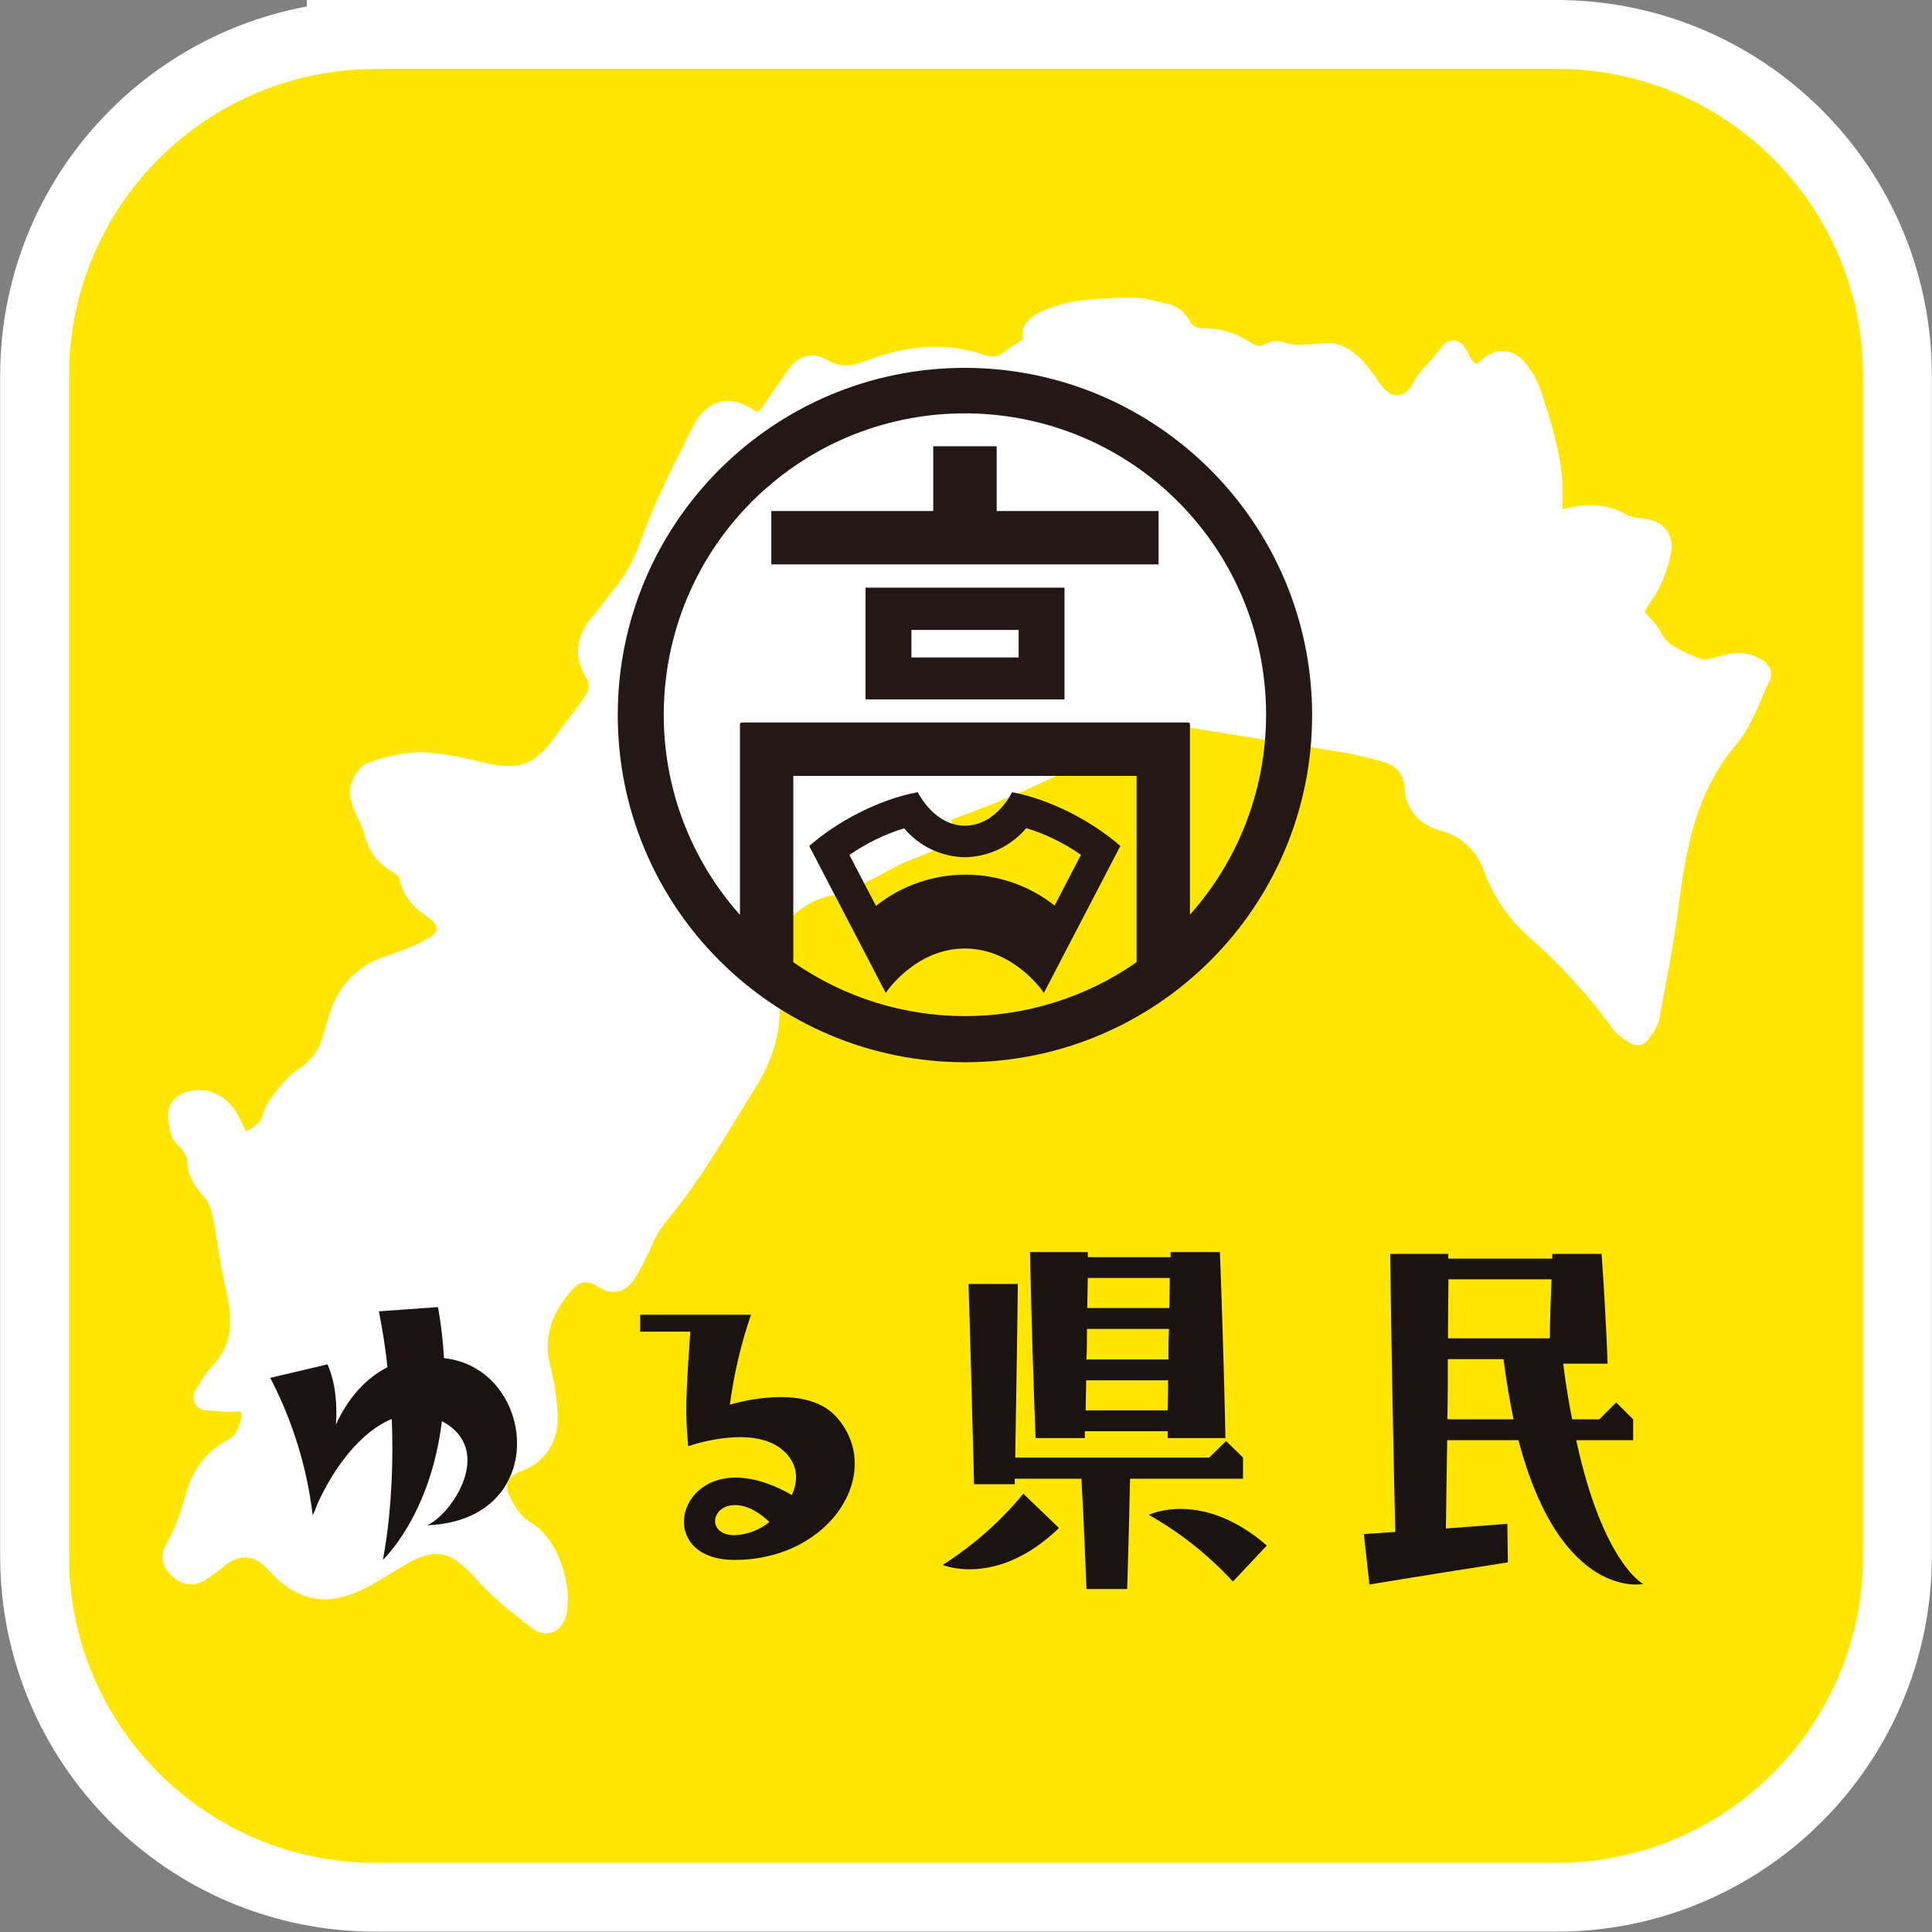 <?xml version="1.0" encoding="UTF-8"?>
<svg id="_レイヤー_1" data-name="レイヤー 1" xmlns="http://www.w3.org/2000/svg" version="1.1" viewBox="0 0 118.75 118.75">
  <rect x="0" y="0" width="118.75" height="118.75" fill="#808080" stroke="none"/>
  <defs>
    <style>
      .cls-1 {
        fill: #231815;
      }

      .cls-1, .cls-2, .cls-3, .cls-4 {
        stroke-width: 0px;
      }

      .cls-2 {
        fill: #ffe600;
      }

      .cls-3 {
        fill: #1a1311;
      }

      .cls-5 {
        fill: none;
        stroke: #fff;
        stroke-miterlimit: 10;
        stroke-width: 8.46px;
      }

      .cls-4 {
        fill: #fff;
      }
    </style>
  </defs>
  <g id="_パス_4106-2" data-name="パス 4106-2">
    <path class="cls-5" d="M23.09,4.23h72.57c10.41,0,18.85,8.44,18.85,18.85h0s0,72.57,0,72.57c0,10.41-8.44,18.85-18.85,18.85H23.09c-10.41,0-18.85-8.44-18.85-18.85h0V23.09c0-10.41,8.44-18.85,18.85-18.85h0Z"/>
    <path class="cls-2" d="M23.09,4.23h72.57c10.41,0,18.85,8.44,18.85,18.85h0s0,72.57,0,72.57c0,10.41-8.44,18.85-18.85,18.85H23.09c-10.41,0-18.85-8.44-18.85-18.85h0V23.09c0-10.41,8.44-18.85,18.85-18.85h0Z"/>
  </g>
  <g id="_グループ_273" data-name="グループ 273">
    <path id="_パス_43" data-name="パス 43" class="cls-4" d="M108.63,40.79c-1.23-.99-2.39-.62-3.08-.41-.62.19-.91.15-1.01.12-.6-.21-1.18-.48-1.72-.82l-.18-.1c-.15-.13-.28-.28-.39-.44-.06-.08-.1-.16-.15-.25-.11-.21-.24-.42-.4-.6-.24-.26-.58-.62-.61-.66.16-.33.35-.64.57-.94.5-.81.85-1.7,1.03-2.64.14-.51.04-1.05-.26-1.47-.32-.43-.84-.67-1.55-.72-.31-.01-.61-.09-.89-.22-1.42-.83-2.82-.62-3.75-.39-.05.01-.13.03-.22.05,0-.05,0-.11.01-.18.17-2.47-.55-4.71-1.29-7.02-.18-.53-.44-1.04-.76-1.5-.41-.61-.9-.95-1.44-1.01-.54-.07-1.09.16-1.61.65-.05.05-.11.09-.17.13-.08-.04-.15-.09-.2-.16-.13-.16-.24-.32-.33-.5-.07-.13-.15-.27-.24-.41-.24-.37-.73-.49-1.1-.25-.08.05-.14.11-.2.18l-.56.7c-.12.15-.25.28-.38.43-.36.36-.68.77-.92,1.22-.21.42-.53.68-.87.72-.35.03-.69-.15-.98-.52-.14-.18-.27-.37-.41-.56-.27-.41-.58-.79-.91-1.15-.44-.43-1.11-.95-1.85-.97-.35,0-.71.02-1.07.05-.7.05-1.3.1-1.86-.12-.38-.12-.79-.07-1.13.13-.2.12-.42.2-1.01-.18-.88-.57-1.92-.85-2.97-.8h0c-.21-.04-.41-.14-.56-.29-.45-.96-1.17-1.2-1.82-1.3-.16-.03-.32-.07-.48-.11-.35-.11-.71-.17-1.08-.18-1.05-.01-2.11.03-3.16.14-.76.08-1.52.26-2.24.53-.39.14-1.67.69-1.58,1.6.03.27,0,.33-.51.64-.2.12-.39.25-.57.39-.33.31-.82.4-1.24.23-2.26-.8-4.67-.67-7.36.37-.94.36-1.61.35-2.25-.04-.89-.54-1.79-.36-2.41.48-.56.77-1.1,1.56-1.63,2.36-.15.22-.26.3-.3.3-.04.01-.13-.02-.26-.1-.74-.49-1.45-.66-2.11-.48-.67.18-1.22.7-1.65,1.56l-.53,1.07c-.95,1.89-1.93,3.84-2.64,5.88-.39,1.12-.97,2.16-1.72,3.08-.18.23-.36.46-.54.69-.24.31-.47.62-.73.92-1.28,1.49-.92,2.83-.39,3.7.17.28.31.67-.08,1.22-.34.49-.7.96-1.06,1.43-.3.39-.59.79-.88,1.18-1.11,1.52-2.12,1.89-4.01,1.47l-.63-.14c-1.09-.28-2.2-.46-3.33-.54-1.18-.04-2.41.31-3.34.62-.75.25-1.29,1.4-1.16,2.11.11.48.28.94.5,1.37.14.27.26.56.35.86.2.75.57,1.7,1.66,2.32.19.11.37.25.51.41.23,1.28,1.02,1.93,1.82,2.49.31.22.48.47.47.67s-.2.42-.52.6c-.79.42-1.61.77-2.46,1.03-1.89.6-3.11,1.88-3.66,3.8-.14.49-.28.97-.44,1.44-.24.74-.7,1.29-1.47,1.8-.7.46-1.19,1.15-1.72,1.89-.17.26-.31.54-.4.84-.04.16-.11.31-.2.45-.23.24-.5.44-.8.59-.12-.15-.21-.32-.29-.49-.2-.46-.82-1.87-2.42-2.04-.59-.05-1.62.17-1.96.86-.3.61-.11,1.33.05,1.92.09.29.28.55.53.72l.16.21c.12.17.21.35.27.55,0,1.02.5,1.67,1,2.25.27.32.45.7.54,1.11.14.66.25,1.32.35,1.99.14.86.28,1.73.48,2.58.54,2.23.3,3.61-.84,4.79-.27.3-.51.63-.71.99-.09.15-.18.3-.29.46-.16.24-.18.54-.06.8.12.26.37.43.66.45l.73.06c.48.05.97.05,1.45.02.13.47-.27,1.48-.66,1.67-1.92.92-2.54,2.6-2.84,3.79-.25.9-.6,1.77-1.04,2.6-.19.34-.58,1.05.12,1.86.93,1.06,1.85.69,2.31.38.36-.23.7-.49,1.03-.76q1.48-1.24,2.8.22c1.7,1.9,3.54,2.27,5.8,1.16.59-.29,1.14-.64,1.7-.98l.73-.44c1.96-1.17,2.93-1,4.52.81.83.9,1.74,1.72,2.72,2.45l.65.52c.25.22.58.35.91.36.13,0,.26-.02.39-.07.31-.11.72-.4.88-1.17.33-1.57-.39-4.55-2.29-5.64-.44-.25-.9-.86-1.26-1.66-.13-.24-.15-.52-.06-.78.15-.3.42-.52.74-.62,1.57-.58,2.39-1.83,2.32-3.52-.06-1.03-.21-2.04-.47-3.04-.39-1.59,0-3.01,1.23-4.48.6-.71,1.01-.78,1.76-.31.78.5,1.54.37,2.08-.34.24-.34.45-.69.63-1.06.16-.31.31-.63.46-.94.23-.58.54-1.12.91-1.62,1.73-2.04,3.11-4.31,4.45-6.51.37-.6.74-1.2,1.11-1.8,1.47-2.34,1.84-4.67,1.16-7.13-.13-.41-.17-.83-.13-1.26.26-1.56,1.94-3.12,3.65-3.4.65-.14,1.28-.38,1.86-.71l.45-.22c.37-.17.72-.36,1.08-.56.34-.18.68-.37,1.03-.53.23-.11.47-.2.71-.29.43-.14.85-.33,1.24-.55.72-.43.94-.96,1-1.32.03-.17.03-.34,0-.5,2.96-1.07,6.72-2.58,10.19-4.79,1.32-.84,2.91-1.11,4.75-.81,1.32.22,2.63.43,3.95.64,1.48.24,2.96.47,4.44.72,1.09.16,2.18.4,3.24.71.83.26,1.22.76,1.27,1.62.08,1.28.89,2.23,2.22,2.6,1.23.31,2.23,1.22,2.64,2.43.57,1.56,1.51,2.96,2.75,4.07,1.94,1.69,3.69,3.6,5.2,5.69.21.27.47.49.77.67l.24.16c.18.14.41.19.64.15.22-.04.42-.18.54-.37.05-.09.11-.17.17-.25.24-.29.41-.64.5-1l.16-.88c.38-2.05.78-4.17,1.05-6.29.43-3.32,1.06-6.8,3.51-9.68.7-.83,1.13-1.82,1.54-2.78.17-.4.34-.8.53-1.18.17-.34.08-.75-.22-.99Z"/>
    <g id="_グループ_97" data-name="グループ 97">
      <path id="_パス_1372" data-name="パス 1372" class="cls-1" d="M61.27,27.43h-3.91v3.98h-9.95v3.28h23.8v-3.28h-9.95v-3.98Z"/>
      <path id="_パス_1373" data-name="パス 1373" class="cls-1" d="M53.2,42.99h12.23v-6.87h-12.23v6.87ZM56.02,38.72h6.59v1.69h-6.59v-1.69Z"/>
      <path id="_パス_1374" data-name="パス 1374" class="cls-1" d="M59.31,22.61c-11.78,0-21.34,9.55-21.34,21.34,0,11.78,9.55,21.34,21.34,21.34,11.78,0,21.34-9.55,21.34-21.34h0c-.01-11.78-9.56-21.32-21.34-21.34ZM48.76,59.14v-11.45h21.1v11.45c-6.34,4.42-14.76,4.42-21.1,0ZM73.14,56.23v-11.77h-.05v-.05h-27.56v.05h-.05v11.77c-6.8-7.64-6.11-19.34,1.52-26.14,7.64-6.8,19.34-6.11,26.14,1.52,6.24,7.02,6.24,17.6,0,24.61h0Z"/>
      <path id="_パス_1375" data-name="パス 1375" class="cls-1" d="M62.21,48.69c-.11.24-1.1,2.06-2.9,2.06s-2.78-1.82-2.9-2.06c-2.41.45-4.98,1.82-6.67,3.31l4.7,9.03c.22-.34,2-2.73,4.86-2.73s4.64,2.39,4.86,2.73l4.7-9.03c-1.69-1.49-4.26-2.86-6.67-3.31ZM55.56,50.9c.93,1.11,2.3,1.77,3.76,1.79,1.45-.03,2.82-.68,3.76-1.79,1.2.37,2.33.92,3.36,1.64l-1.62,3.12c-3.22-2.54-7.77-2.53-10.98.02l-1.63-3.13c1.03-.71,2.16-1.27,3.36-1.64Z"/>
    </g>
    <g id="_グループ_180" data-name="グループ 180">
      <path id="_パス_4118" data-name="パス 4118" class="cls-3" d="M26.27,93.74c1.43-.6,4.23-4.62.89-6.39-.7,5.82-3.63,8.53-3.63,8.53,0,0,.76-3.47.55-8.66-1.88.76-3.55,2.95-4.57,5.22-.08.24-.18.48-.29.7-.35-2.95-1.24-5.82-2.61-8.45l3.52-.83c.5,1.15.6,2.45.52,3.7.7-1.54,1.77-2.82,3.16-3.52-.1-1.1-.29-2.24-.52-3.44l3.63-.26c.19,1.03.31,2.08.37,3.13.06.02.12.03.18.03,5.5.78,6.39,9.94-1.2,10.25Z"/>
      <path id="_パス_4119" data-name="パス 4119" class="cls-3" d="M48.67,91.89c.34-.73.37-1.54-.08-2.22-1.62-2.45-6.29-.78-6.29-.78-.18-1.9-.16-2.97.13-7.04h-3.08v-1.04h6.81c-.62,1.8-1.05,3.65-1.3,5.53,0,0,4.51-1.43,6.5.7,3.1,3.37-.26,8.84-6.21,8.84-4.54,0-3.76-5.06.05-5.06,1.31,0,2.56.55,3.47,1.07ZM45.15,94.36c.78-.03,1.53-.32,2.14-.81-.52-.5-1.28-1.04-2.11-1.04-1.51,0-1.75,1.85-.03,1.85Z"/>
      <path id="_パス_4120" data-name="パス 4120" class="cls-3" d="M57.94,96.19c1.87-1.19,3.55-2.67,4.96-4.38l2.19,2.11c-3.81,3.68-7.15,2.27-7.15,2.27ZM59.87,91.23c-.26-10.12-.34-12.31-.34-12.31h3.03s0,1.07-.16,10.67h11.92l1.04-1.02,1.04,1.02v1.3h-6.94c-.03.81-.05,2.69-.18,6.78h-2.5c-.16-3.97-.26-5.92-.31-6.78h-4.1v.34h-2.5ZM71.77,88.39v-.42h-5.09v.42h-3.03c-.26-6.78-.34-11.43-.34-11.43h3.55v.31h5.09v-.31h3.03c.26,6.81.34,11.43.34,11.43h-3.55ZM71.77,86.69c0-.5.03-1.12.03-1.85h-5.04c0,.6-.03,1.2-.03,1.85h5.04ZM66.78,83.56h5.04c0-.57,0-1.2.03-1.88h-5.04c0,.57,0,1.2-.03,1.88h0ZM66.83,80.4h5.04c0-.57.03-1.2.03-1.85h-5.04c0,.5-.03,1.12-.03,1.85h0ZM77.87,94.99l-2.09,2.22c-1.5-1.63-3.24-3.01-5.17-4.1,0,0,3.24-1.59,7.25,1.88h0Z"/>
      <path id="_パス_4121" data-name="パス 4121" class="cls-3" d="M98.82,83.82h-2.74c.16,1.25.34,2.37.55,3.42h1.67l1.04-1.04,1.04,1.04v1.28h-3.5c1.64,7.57,4.12,8.84,4.12,8.84,0,0-5.06,1.07-7.67-8.84h-4.38l-.08,5.43,3.78-.29.03,2.37c-4.88.76-8.51,1.36-8.51,1.36l-.34-3.1,1.93-.13c-.24-10.23-.31-17.09-.31-17.09h3.57v.29h6.39v-.29h3.03c.29,4.02.37,6.76.37,6.76ZM93.03,87.24c-.23-1.1-.44-2.32-.62-3.7h-3.42c0,1.1,0,2.35-.03,3.7h4.07ZM95.37,78.63h-6.34c0,.86-.03,2.09-.03,3.63h6.26c0-.86.05-2.06.1-3.63h0Z"/>
    </g>
  </g>
</svg>